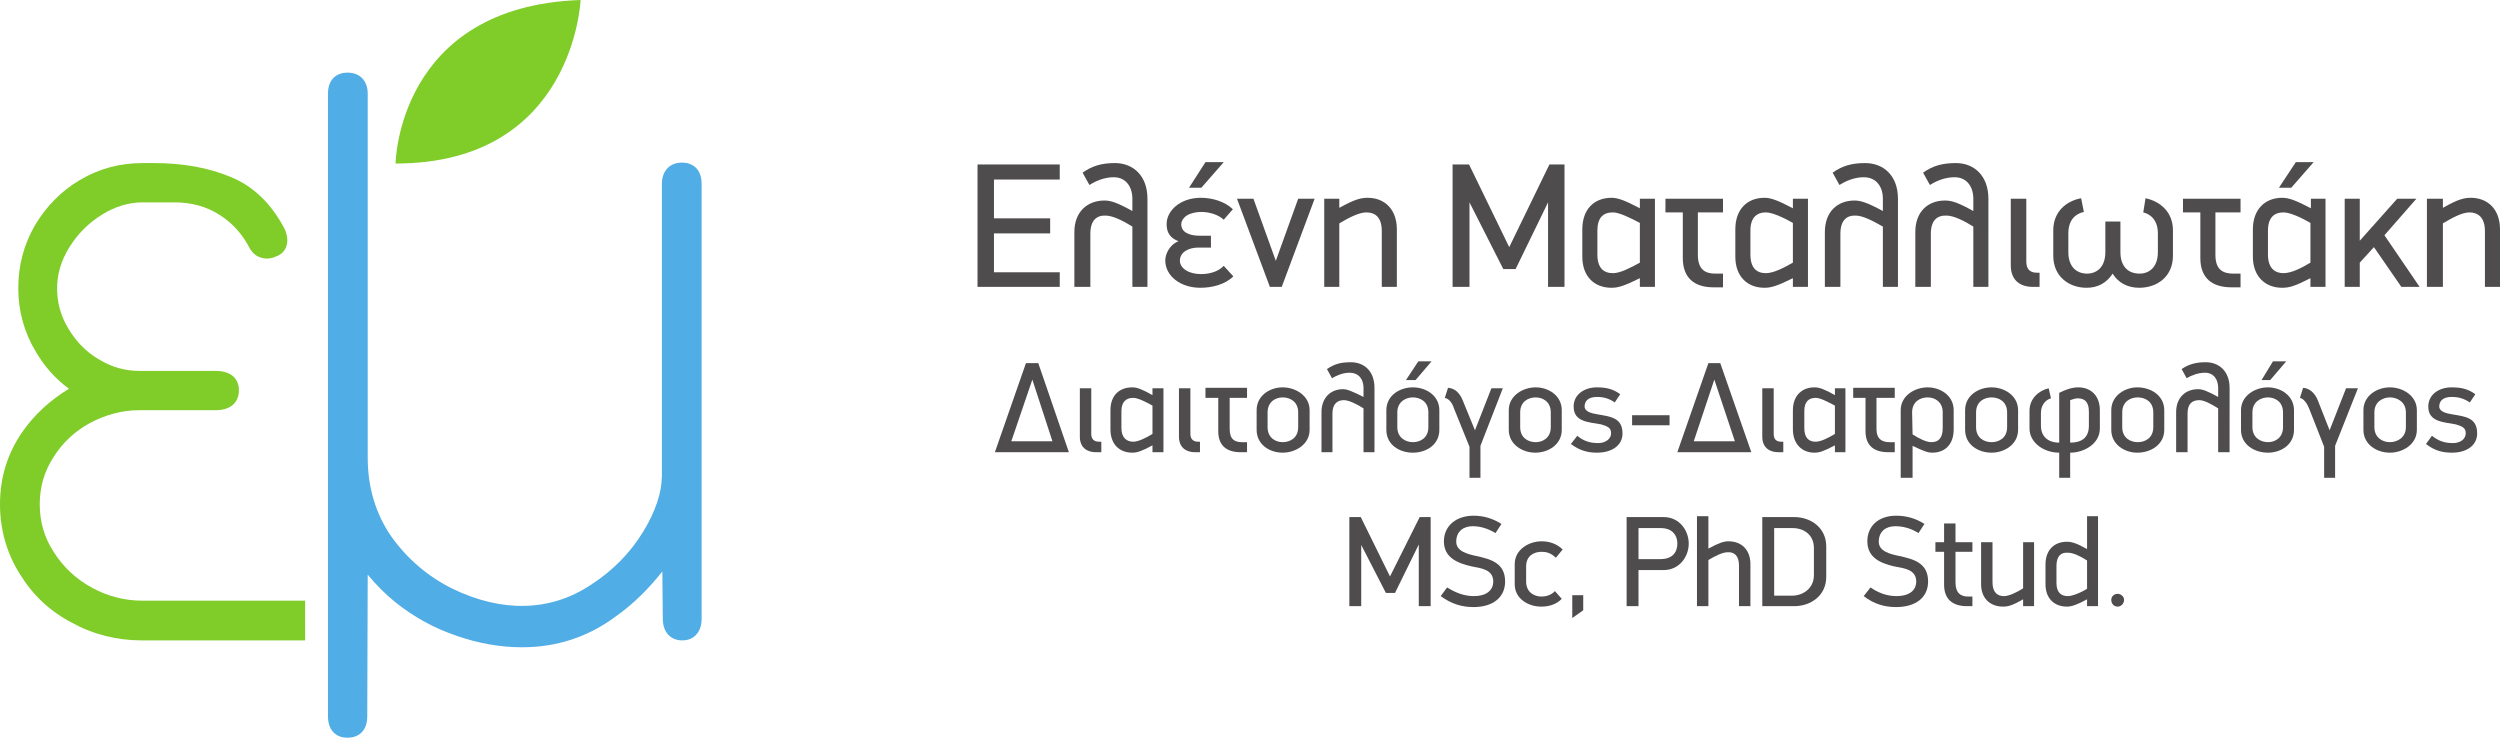 <svg width="54.73mm" height="16.15mm" fill-rule="evenodd" stroke-linejoin="round" stroke-width="28.222" preserveAspectRatio="xMidYMid" version="1.2" viewBox="0 0 5473 1615" xml:space="preserve" xmlns="http://www.w3.org/2000/svg">
    <g transform="translate(-2857 -2540)">
        <g fill="#4f4c4d">
            <path d="m8280 3489c0 26-23 42-55 42-20 0-38-4-57-19l13-18c15 12 29 16 46 16 14 0 28-7 28-22 0-12-9-15-22-19-26-5-60-5-60-39 0-26 23-42 51-42 22 0 37 4 52 15l-12 18c-14-9-25-12-40-12-19 0-27 9-27 21 0 11 15 15 28 17 29 5 55 7 55 42z" />
            <path d="m8148 3481c0 32-31 50-59 50-29 0-58-18-58-50v-43c0-32 30-50 58-50s59 18 59 50zm-24-38c0-24-20-33-35-33s-34 9-34 33v32c0 24 19 33 34 33s35-9 35-33z" />
            <path d="m7969 3516v70h-24v-68l-33-84c-4-10-11-21-20-23l7-22c13 1 25 10 32 27l26 66 36-92h26z" />
            <path d="m7879 3481c0 33-29 50-57 50-29 0-59-17-59-50v-43c0-32 31-50 59-50s57 18 57 50zm-24-38c0-24-18-33-33-33s-34 9-34 33v32c0 24 19 33 34 33s33-9 33-33zm-28-71h-19l25-41h29z" />
            <path d="m7738 3530h-25v-96c-14-9-31-18-41-18-16 0-26 8-26 29v85h-25v-88c0-31 20-50 48-50 10 0 20 4 44 17v-20c0-16-8-33-29-33-15 0-30 6-40 12l-11-20c16-11 32-15 53-15 29 0 52 20 52 56z" />
            <path d="m7595 3481c0 32-29 50-59 50-28 0-57-18-57-50v-43c0-32 30-50 57-50 30 0 59 18 59 50zm-24-38c0-24-18-33-34-33s-34 9-34 33v32c0 24 18 33 34 33s34-9 34-33z" />
            <path d="m7389 3586h-24v-55c-34 0-65-22-65-53v-39c0-26 20-44 42-49l5 22c-11 3-22 14-22 32v28c0 23 15 37 40 37v-109c16-8 29-12 42-12 27 0 47 18 47 50v40c0 34-35 53-65 53zm41-145c0-22-10-29-25-29-4 0-11 2-16 4v93c23 0 41-9 41-37z" />
            <path d="m7275 3481c0 32-30 50-58 50-30 0-58-18-58-50v-43c0-32 29-50 58-50 28 0 58 18 58 50zm-24-38c0-24-18-33-34-33s-34 9-34 33v32c0 24 18 33 34 33s34-9 34-33z" />
            <path d="m7134 3480c0 33-19 51-47 51-10 0-20-4-43-15v70h-26v-148c0-32 31-50 59-50s57 18 57 50zm-57-70c-16 0-34 9-34 33l1 48c14 9 30 17 41 17 15 0 25-8 25-31v-34c0-24-18-33-33-33z" />
            <path d="m6991 3530c-31 0-50-14-50-46v-73h-27v-22h91v22h-40v68c0 23 13 29 29 29h11v22z" />
            <path d="m6874 3530v-15c-25 13-34 16-45 16-27 0-47-19-47-51v-42c0-32 20-50 47-50 11 0 22 4 45 17v-15h23v140zm0-102c-15-8-32-17-42-17-15 0-25 8-25 29v37c0 22 10 30 25 30 11 0 27-8 42-17z" />
            <path d="m6750 3530c-19 0-35-10-35-34v-106h25v100c0 11 5 17 17 17h4v23z" />
            <path d="m6529 3530 68-195h26l68 195zm81-159-45 135h90z" />
            <path d="m6430 3471h82v-22h-82z" />
            <path d="m6409 3489c0 26-23 42-56 42-19 0-37-4-57-19l14-18c14 12 29 16 46 16 13 0 28-7 28-22 0-12-9-15-22-19-27-5-60-5-60-39 0-26 23-42 51-42 21 0 36 4 51 15l-12 18c-13-9-25-12-39-12-19 0-27 9-27 21 0 11 15 15 28 17 28 5 55 7 55 42z" />
            <path d="m6276 3481c0 32-29 50-58 50-28 0-58-18-58-50v-43c0-32 31-50 59-50s57 18 57 50zm-24-38c0-24-18-33-33-33-16 0-34 9-34 33v32c0 24 18 33 34 33 15 0 33-9 33-33z" />
            <path d="m6098 3516v70h-24v-68l-34-84c-3-10-10-21-20-23l7-22c14 1 25 10 32 27l27 66 36-92h25z" />
            <path d="m6008 3481c0 33-29 50-58 50s-58-17-58-50v-43c0-32 29-50 58-50s58 18 58 50zm-24-38c0-24-18-33-34-33-15 0-34 9-34 33v32c0 24 19 33 34 33 16 0 34-9 34-33zm-28-71h-21l27-41h29z" />
            <path d="m5866 3530h-24v-96c-14-9-32-18-43-18-14 0-25 8-25 29v85h-24v-88c0-31 20-50 47-50 9 0 19 4 45 17v-20c0-16-8-33-31-33-14 0-28 6-38 12l-11-20c16-11 30-15 52-15 30 0 52 20 52 56z" />
            <path d="m5724 3481c0 32-31 50-59 50-29 0-57-18-57-50v-43c0-32 29-50 57-50s59 18 59 50zm-25-38c0-24-18-33-34-33-15 0-33 9-33 33v32c0 24 18 33 33 33 16 0 34-9 34-33z" />
            <path d="m5573 3530c-30 0-49-14-49-46v-73h-28v-22h91v22h-38v68c0 23 11 29 27 29h11v22z" />
            <path d="m5473 3530c-19 0-35-10-35-34v-106h25v100c0 11 6 17 17 17h4v23z" />
            <path d="m5380 3530v-15c-24 13-34 16-44 16-29 0-48-19-48-51v-42c0-32 19-50 48-50 10 0 21 4 44 17v-15h24v140zm0-102c-14-8-32-17-42-17-15 0-26 8-26 29v37c0 22 12 30 26 30 11 0 27-8 42-17z" />
            <path d="m5256 3530c-19 0-35-10-35-34v-106h25v100c0 11 6 17 17 17h5v23z" />
            <path d="m5035 3530 68-195h27l67 195zm82-159-46 135h90z" />
            <path d="m7507 3853c0 9-7 15-14 15-8 0-14-6-14-15 0-7 6-13 14-13 7 0 14 6 14 13z" />
            <path d="m7426 3867v-15c-22 12-34 16-44 16-28 0-47-18-47-49v-43c0-32 19-50 47-50 10 0 21 3 44 16v-72h24v197zm0-100c-14-9-30-17-42-17-15-1-25 7-25 29v37c0 21 10 29 25 29 11 0 31-9 42-16z" />
            <path d="m7286 3867v-15c-24 14-34 16-44 16-28 0-48-18-48-49v-92h25v88c0 22 11 30 25 30 11 0 28-8 42-17v-101h24v140z" />
            <path d="m7163 3867c-30 0-50-14-50-47v-72h-19v-21h19v-41h25v41h37v21h-37v67c0 24 12 31 28 31h9v21z" />
            <path d="m7078 3813c0 35-27 56-70 56-26 0-49-7-71-24l15-19c17 12 36 19 57 19 27 0 43-12 43-32 0-26-26-29-48-33-30-7-59-19-59-55 0-33 24-56 63-56 23 0 43 6 62 18l-13 20c-16-10-33-15-51-15-20 0-36 11-36 34 0 21 25 27 44 31 32 7 64 15 64 56z" />
            <path d="m6855 3803c0 41-34 64-70 64h-70v-195h70c37 0 70 24 70 64zm-27-63c0-33-27-44-46-44h-41v148h41c18 0 46-13 46-45z" />
            <path d="m6641 3725c28 0 48 18 48 50v92h-25v-89c0-22-11-30-25-29-11 0-27 8-42 17v101h-25v-197h25v71c24-13 34-16 44-16z" />
            <path d="m6554 3730c0 28-20 58-55 58h-55v79h-26v-195h81c36 0 55 31 55 58zm-25 0c0-21-14-34-36-34h-49v68h49c22 0 36-12 36-34z" />
            <path d="m6299 3843v50l24-17v-33z" />
            <path d="m6232 3725c16 0 33 5 46 18l-15 18c-11-11-22-13-31-13-16 0-34 8-34 32v33c0 24 18 33 34 33 9 0 21-3 29-12l15 17c-13 13-29 17-45 17-28 0-58-17-58-49v-44c0-32 31-50 59-50z" />
            <path d="m6152 3813c0 35-27 56-69 56-26 0-49-7-72-24l14-19c19 12 38 19 59 19 26 0 42-12 42-32 0-26-26-29-47-33-31-7-61-19-61-55 0-33 26-56 65-56 22 0 42 6 61 18l-13 20c-17-10-33-15-50-15-20 0-36 11-36 34 0 21 25 27 43 31 32 7 64 15 64 56z" />
            <path d="m5963 3867v-135l-52 106h-20l-54-105v134h-26v-195h25l64 130 65-130h24v195z" />
            <path d="m8266 2973c37 0 64 25 64 69v126h-33v-122c0-30-15-41-34-41-16 0-38 12-58 24v139h-35v-193h35v20c33-19 47-22 61-22z" />
            <path d="m8114 3168-60-87-31 34v53h-33v-193h33v92l82-92h42l-70 80 77 113z" />
            <path d="m7915 3168v-19c-33 17-46 21-62 21-37 0-64-25-64-68v-60c0-44 27-69 64-69 15 0 31 6 63 23v-21h32v193zm0-140c-19-11-44-23-59-23-20 0-34 11-34 40v52c0 30 15 41 34 41 17 0 39-11 59-23zm-42-77h-27l37-56h39z" />
            <path d="m7742 3169c-42 0-68-20-68-64v-100h-38v-30h126v30h-55v93c0 32 16 41 39 41h16v30z" />
            <path d="m7614 3100c0 45-34 70-74 70-25 0-46-11-58-31-13 20-32 31-57 31-39 0-73-25-73-70v-56c0-40 28-64 61-70l6 30c-19 4-34 18-34 47v41c0 33 19 47 41 47 21 0 40-14 40-47v-67h33v67c0 28 14 47 42 47 21 0 40-14 40-47v-41c0-28-15-42-32-46l5-31c33 7 60 31 60 70z" />
            <path d="m7307 3168c-27 0-48-14-48-47v-146h34v138c0 16 8 24 23 24h6v31z" />
            <path d="m7210 3168h-33v-132c-19-12-43-24-58-24-21-1-35 10-35 40v116h-34v-120c0-44 27-69 65-69 14 0 28 4 62 23v-28c0-22-12-46-41-46-21 0-40 8-54 17l-15-27c21-15 42-21 72-21 40 0 71 28 71 78z" />
            <path d="m7012 3168h-33v-132c-21-12-44-24-59-24-20-1-34 10-34 40v116h-34v-120c0-44 27-69 65-69 13 0 27 4 62 23v-28c0-22-12-46-42-46-20 0-39 8-53 17l-15-27c21-15 42-21 71-21 41 0 72 28 72 78z" />
            <path d="m6782 3168v-19c-34 17-48 21-62 21-38 0-64-25-64-68v-60c0-44 26-69 64-69 14 0 30 6 62 23v-21h33v193zm0-140c-19-11-45-23-59-23-20 0-34 11-34 40v52c0 30 14 41 34 41 16 0 38-11 59-23z" />
            <path d="m6608 3169c-41 0-67-20-67-64v-100h-38v-30h126v30h-55v93c0 32 16 41 38 41h17v30z" />
            <path d="m6447 3168v-19c-34 17-48 21-62 21-38 0-64-25-64-68v-60c0-44 26-69 64-69 14 0 30 6 62 23v-21h33v193zm0-140c-21-11-45-23-59-23-21 0-34 11-34 40v52c0 30 14 41 34 41 16 0 37-11 59-23z" />
            <path d="m6246 3168v-185l-71 146h-27l-74-146v185h-37v-268h36l88 181 88-181h33v268z" />
            <path d="m5851 2973c37 0 64 25 64 69v126h-33v-122c0-30-14-41-34-41-16 0-39 12-59 24v139h-33v-193h33v20c34-19 48-22 62-22z" />
            <path d="m5663 3168h-26l-72-193h36l49 136 49-136h36z" />
            <path d="m5557 3145c-18 18-47 25-72 25-44 0-77-26-77-60 0-11 7-33 29-42-24-9-26-26-26-38 0-28 29-57 75-57 25 0 52 8 70 25l-20 23c-13-12-33-17-49-17-7 0-16 1-24 4-12 4-20 14-20 23 0 16 15 25 40 25h25v26h-28c-21 0-40 10-40 29 0 10 8 20 22 25 8 3 17 4 25 4 15 0 36-4 49-18zm-70-194h-27l36-56h40z" />
            <path d="m5369 3168h-33v-132c-19-12-43-24-58-24-20-1-34 10-34 40v116h-35v-120c0-44 28-69 66-69 13 0 27 4 61 23v-28c0-22-12-46-41-46-20 0-39 8-53 17l-15-27c21-15 42-21 71-21 40 0 71 28 71 78z" />
            <path d="m4997 3168v-268h180v33h-144v85h123v33h-123v85h144v32z" />
        </g>
        <path d="m4351 2896h-1c-27 0-44 18-44 47v638c0 37-14 79-41 123-28 46-66 85-114 116-88 59-195 62-305 8-52-26-97-64-132-113-34-49-52-107-52-173v-797c0-28-17-46-44-46h-1c-20 0-42 12-42 46v1363c0 35 22 47 42 47h1c21 0 43-12 43-47l1-310c18 22 38 42 60 60 41 33 87 58 135 74 49 17 96 25 143 25 75 0 143-22 203-66 40-28 74-62 104-100l1 103c0 35 22 48 42 48h1c20 0 42-13 42-48v-951c0-35-22-47-42-47z" fill="#50ade5" />
        <g fill="#80cc28">
            <path d="m3723 2898s4-344 405-358c0 0-14 358-405 358z" />
            <path d="m3525 3855h-356c-38 0-75-9-110-28s-63-45-84-78c-21-32-31-67-31-105s10-72 30-103c20-32 47-57 80-75 34-18 70-28 108-28h167c38 0 51-22 51-43v-1c0-21-13-42-51-42h-166c-32 0-61-8-89-25-28-16-50-39-67-67s-25-57-25-89c0-31 9-61 27-90s42-53 71-71 59-27 89-27h70c37 0 70 9 98 27 29 18 51 43 67 74 8 14 21 22 38 22 7 0 14-2 20-5l3-1c13-6 21-18 21-34 0-10-3-19-7-27-29-54-68-92-118-112-48-20-104-30-167-30h-25c-49 0-95 12-137 37-41 24-74 58-99 100-24 42-36 88-36 137 0 50 13 97 39 140 19 32 43 59 72 80-41 25-75 56-101 93-33 47-50 100-50 160 0 56 15 107 43 152 28 46 66 82 114 107 47 26 99 39 155 39h356z" />
        </g>
    </g>
</svg>
